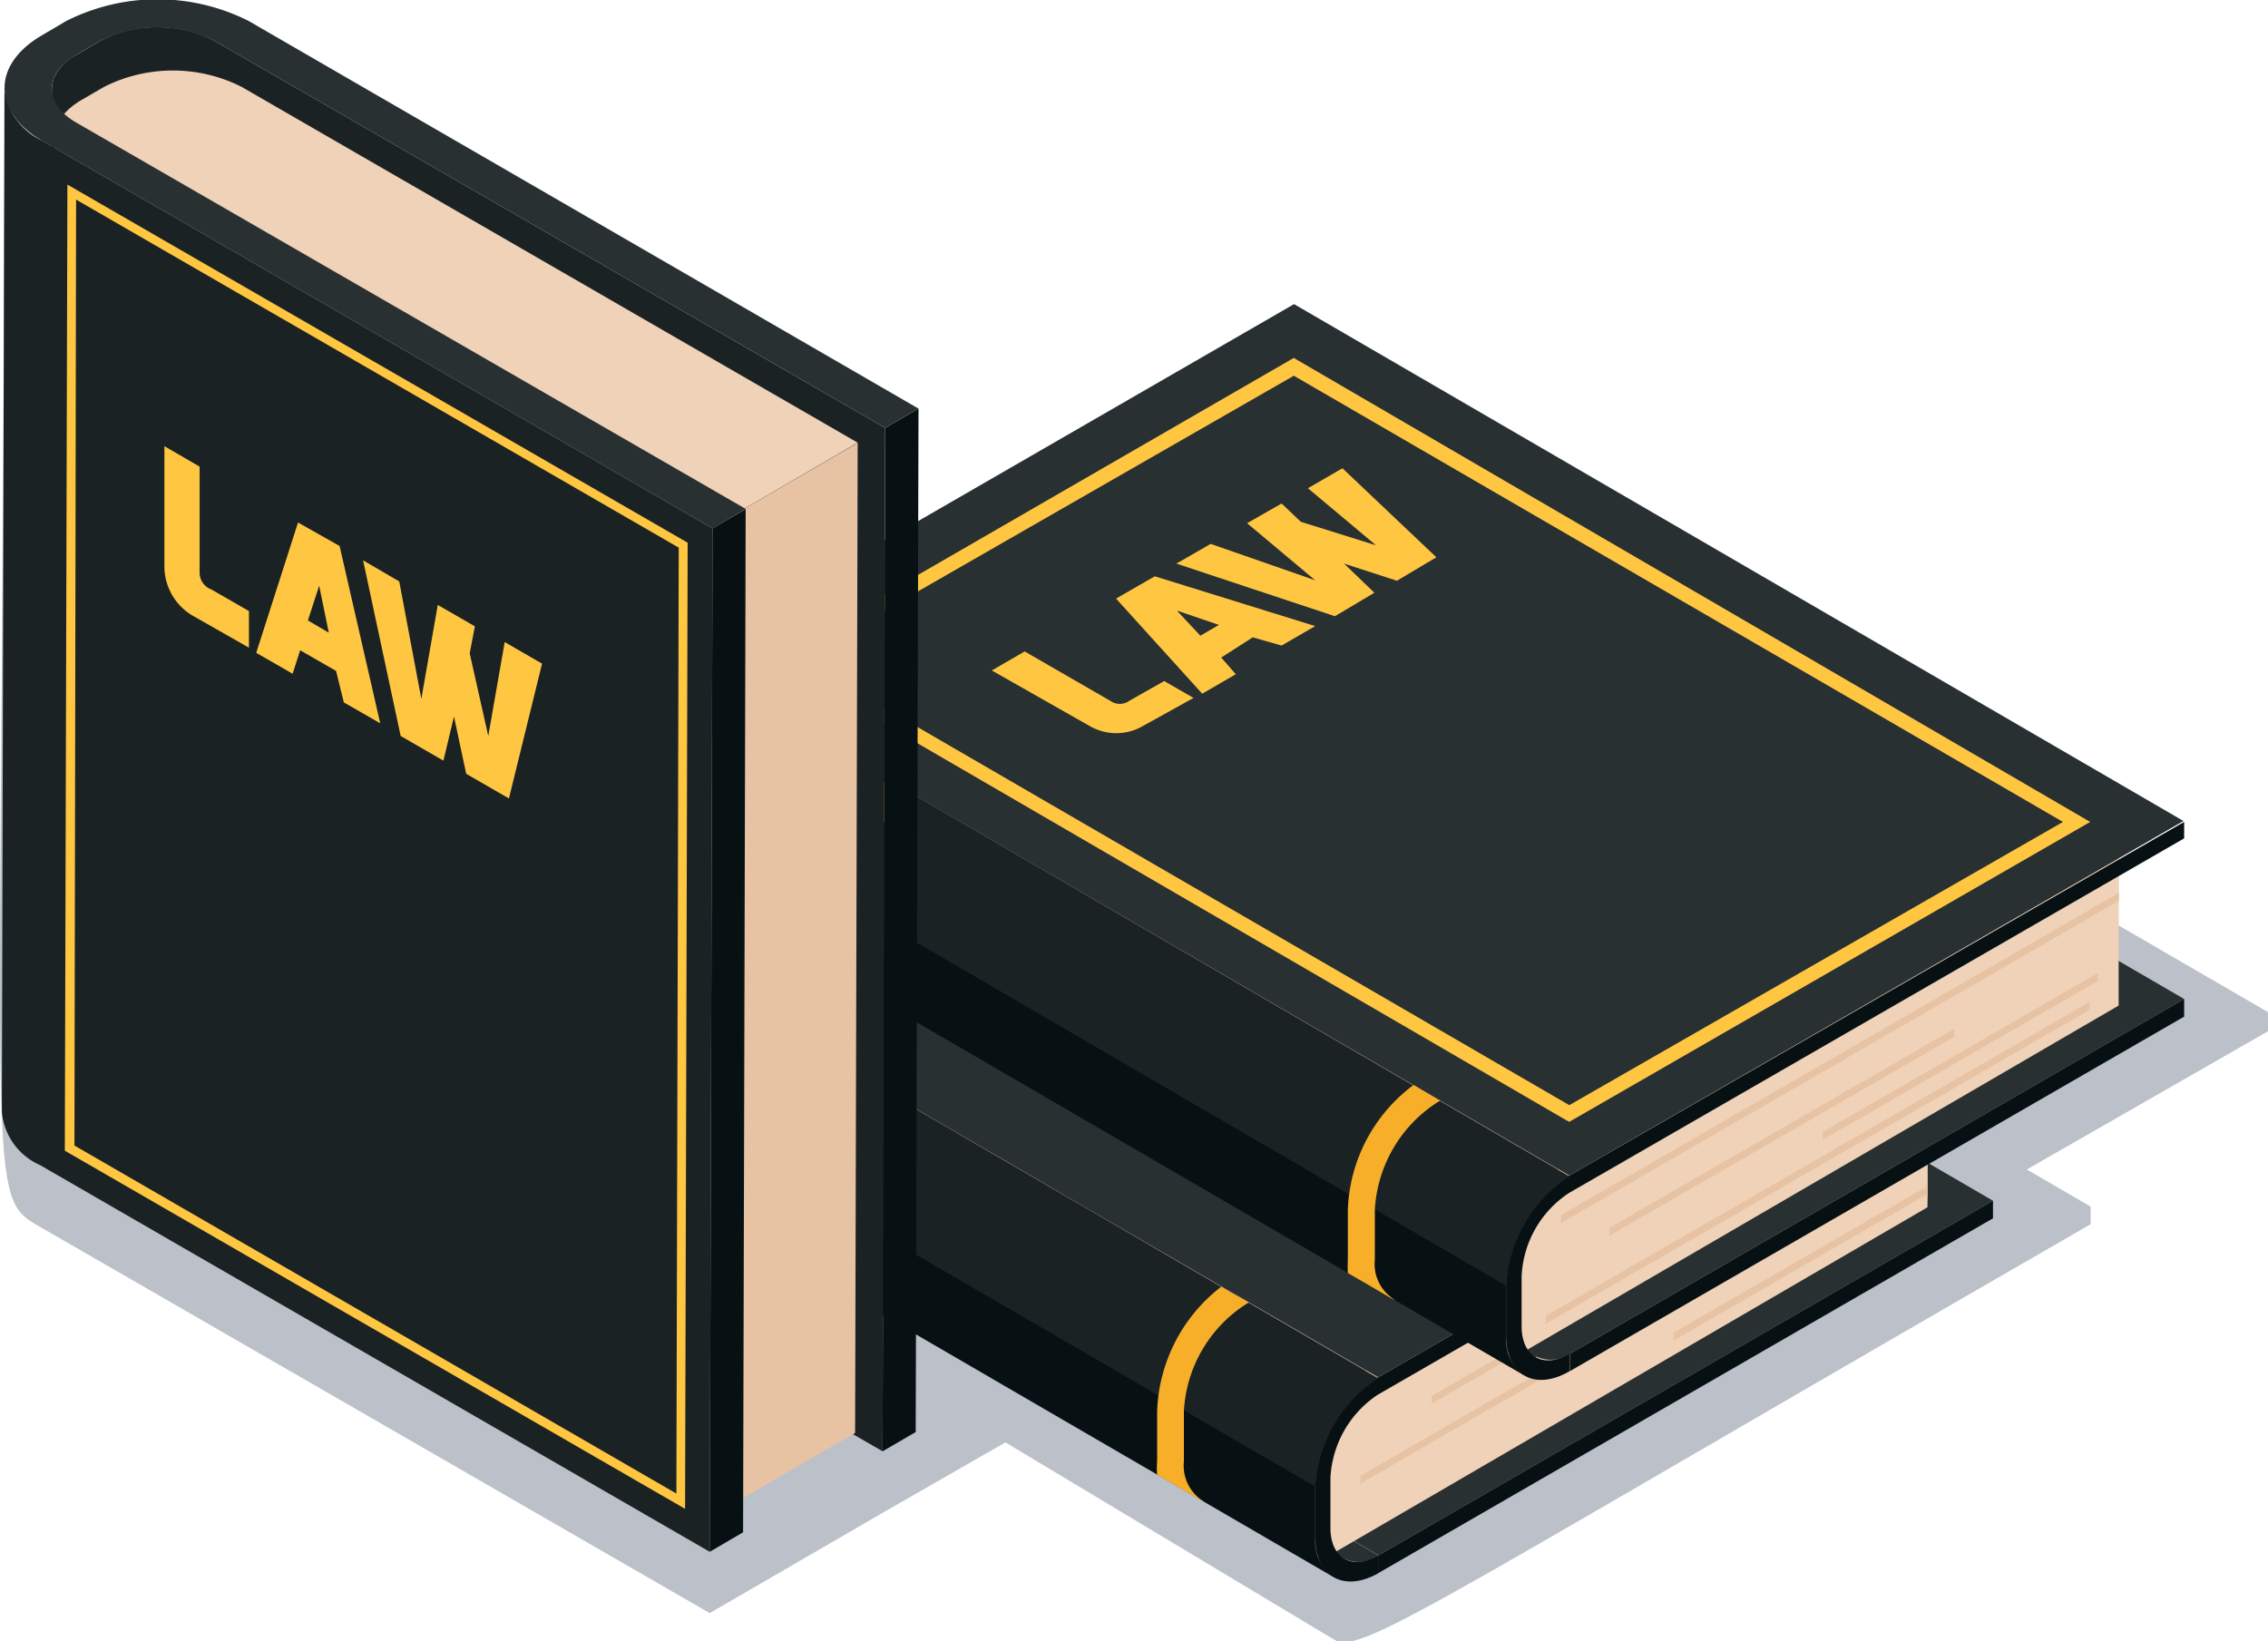 <svg xmlns="http://www.w3.org/2000/svg" xmlns:xlink="http://www.w3.org/1999/xlink" viewBox="0 0 96.57 69.88"><defs><style>.cls-1{fill:none;}.cls-2{fill:#bbc0c9;}.cls-3{isolation:isolate;}.cls-4{fill:#283032;}.cls-5{clip-path:url(#clip-path);}.cls-6{fill:#071113;}.cls-7{fill:#efd2b8;}.cls-8{fill:#867567;}.cls-9{fill:#aa9683;}.cls-10{fill:#1b2224;}.cls-11{fill:#ffc641;}.cls-12{fill:#f7af2a;}.cls-13{fill:#e7c3a4;}.cls-14{clip-path:url(#clip-path-2);}.cls-15{clip-path:url(#clip-path-3);}.cls-16{fill:#958373;}.cls-17{fill:#807163;}</style><clipPath id="clip-path"><path class="cls-1" d="M57.25,66.38l-37.88-22a1.44,1.44,0,0,0,1.46-.14l37.87,22A1.45,1.45,0,0,1,57.25,66.38Z"/></clipPath><clipPath id="clip-path-2"><path class="cls-1" d="M65.38,57.79l-37.87-22A1.45,1.45,0,0,0,29,35.63l37.88,22A1.48,1.48,0,0,1,65.38,57.79Z"/></clipPath><clipPath id="clip-path-3"><path class="cls-1" d="M2.17,48.09,2.28,5.92A2.08,2.08,0,0,0,3.5,7.63L3.39,49.79A2.08,2.08,0,0,1,2.17,48.09Z"/></clipPath></defs><title>Asset 6</title><g id="Layer_2" data-name="Layer 2"><g id="Layer_1-2" data-name="Layer 1"><g id="lav_books" data-name="lav books"><path class="cls-2" d="M96.57,43.1,84.34,36,24,43.1V11.3L10.59,3.55a8.62,8.62,0,0,0-7.79,0l-1,.59A2.72,2.72,0,0,0,.19,6.39h0c-.12,45-.82,44.5,1.51,45.85h0L30.22,68.69l7.36-4.27h0l5.23-3,14,8.4h0c1.12.67,4-1.43,32.21-17.69v-.75l-2.72-1.58,10.31-5.91Z"/><g class="cls-3"><polygon class="cls-4" points="58.7 66.23 20.83 44.22 46.98 29.12 84.86 51.13 58.7 66.23"/><g class="cls-3"><g class="cls-5"><path class="cls-4" d="M57.25,66.38l-37.88-22a1.44,1.44,0,0,0,1.46-.14l37.87,22a1.45,1.45,0,0,1-1.45.15Z"/></g></g><polygon class="cls-6" points="58.7 66.23 84.86 51.13 84.86 51.88 58.7 66.98 58.7 66.23"/></g><g class="cls-3"><polygon class="cls-7" points="82.09 44.42 82.09 47.24 82.08 47.58 82.08 48.89 82.08 49.23 82.08 50.5 82.08 50.84 82.07 51.41 56.39 66.36 56.41 59.38 82.09 44.42"/><polygon class="cls-8" points="56.41 59.38 56.39 66.36 24.13 47.74 24.15 40.75 56.41 59.38"/><polygon class="cls-9" points="82.09 44.42 56.41 59.38 24.15 40.75 49.84 25.8 82.09 44.42"/></g><path class="cls-6" d="M56.65,65.06V62.93a4.52,4.52,0,0,1,2-3.53L84.84,44.29v-.74L58.68,58.65A5.93,5.93,0,0,0,56,63.3v2.14c0,1.7,1.22,2.39,2.71,1.54v-.75C57.57,66.89,56.65,66.36,56.65,65.06Z"/><polygon class="cls-4" points="58.68 58.65 20.8 36.64 46.96 21.54 84.84 43.55 58.68 58.65"/><path class="cls-4" d="M84.84,43.55l-3.58,2.07L59.74,58l-1.06.61L46.14,51.37l-3.38-2-22-12.76L42.53,24.1c2.72.25,5.45-.28,8.18-.39L69.5,34.64l5,2.87h0Z"/><path class="cls-6" d="M56,63.3v2.14a1.9,1.9,0,0,0,.79,1.72L25.23,48.82,24,48.13l-.16-.1-1.06-.61L22,47l-.64-.37-2.48-1.44a1.88,1.88,0,0,1-.78-1.72V41.29a6,6,0,0,1,2.68-4.65l3.26,1.89.73.43.37.21.78.46.72.41,1.1.65,30.92,18A5.93,5.93,0,0,0,56,63.3Z"/><path class="cls-10" d="M18.12,41.29a6,6,0,0,1,2.68-4.65l3.26,1.89,1.1.64,1.5.87,1.1.65,30.92,18A5.93,5.93,0,0,0,56,63.3Z"/><path class="cls-11" d="M32.92,37.93l.47-.27,1,.61.84-.49-1.05-.6.47-.27,2.45,1.41-.47.27-1-.56-.84.49,1,.56-.47.27Z"/><path class="cls-11" d="M36,36.15c.58-.34,1.09-.51,2.24.16s.84.92.24,1.27-1.09.51-2.21-.14S35.42,36.47,36,36.15ZM38,37.33c.39-.23.38-.37-.28-.75s-1-.4-1.34-.18-.47.32.31.77S37.61,37.57,38,37.33Z"/><path class="cls-11" d="M37.29,35.41l.47-.27,1.85,1.06a.32.32,0,0,0,.38,0l.84-.48.43.25-1,.58a.93.93,0,0,1-1,0Z"/><path class="cls-11" d="M39.22,34.3l1.65.4-.65-1,.51-.29.88,1.44.76.44-.47.27-.76-.44-2.43-.55Z"/><path class="cls-11" d="M41.83,32.79l1-.58a1.27,1.27,0,0,1,1.34,0c.23.13.39.33.19.49a1.16,1.16,0,0,1,.93.1c.45.27.51.54,0,.84l-1,.58Zm2,0c.17-.09.16-.2,0-.31a.52.52,0,0,0-.54,0l-.51.3.56.32Zm1.08.61c.15-.08.21-.2,0-.35a.65.65,0,0,0-.62,0l-.53.31.67.38Z"/><path class="cls-11" d="M43.85,31.62l.47-.27,2.45,1.42L46.3,33Z"/><path class="cls-11" d="M44.67,31.15l1-.58a1.27,1.27,0,0,1,1.34,0c.23.13.39.33.19.49a1.16,1.16,0,0,1,.93.1c.45.27.51.54,0,.84l-1,.58Zm1.95,0c.17-.09.16-.2,0-.31a.52.52,0,0,0-.54,0l-.51.3.56.32Zm1.09.61c.14-.08.2-.2-.06-.35a.65.65,0,0,0-.62,0l-.53.31.67.38Z"/><path class="cls-11" d="M46.69,30l.47-.27L49,30.78a.33.33,0,0,0,.38,0l.84-.49.43.25-1,.58a.92.92,0,0,1-1,0Z"/><path class="cls-11" d="M49,29.24c-.42-.24-.21-.47,0-.6,0,0,.88-.48,1.13-.59l.38.22-1,.56c-.18.1-.08.16,0,.21l.38.22,1-.55.38.22-1,.59.39.22a.32.32,0,0,0,.38,0l.93-.54.39.23c-.17.12-1,.63-1,.63a1,1,0,0,1-1.06,0Z"/><path class="cls-12" d="M25.94,39.63l-.15.08a5.79,5.79,0,0,0-2.62,4.55V46.4A1.76,1.76,0,0,0,23.9,48a.69.69,0,0,1,.13.11l-.16-.1-1.06-.61L22,47a3.43,3.43,0,0,1,0-.56V44.26A7,7,0,0,1,24.79,39l.37.21Z"/><path class="cls-12" d="M30.82,42.46l-.15.09A5.79,5.79,0,0,0,28,47.09v2.14a1.75,1.75,0,0,0,.73,1.62.69.69,0,0,1,.13.11l-.16-.09-1.07-.62-.78-.45a5.17,5.17,0,0,1,0-.57V47.1a7,7,0,0,1,2.8-5.31L30,42Z"/><path class="cls-12" d="M53.18,55.46l-.15.09a5.78,5.78,0,0,0-2.62,4.54v2.14a1.78,1.78,0,0,0,.73,1.63.41.41,0,0,1,.13.1l-.16-.09-1.06-.62-.78-.45a3.48,3.48,0,0,1,0-.57V60.1A7,7,0,0,1,52,54.79l.37.22Z"/><polygon class="cls-13" points="82.09 47.24 82.08 47.58 60.96 59.77 60.96 59.44 82.09 47.24"/><polygon class="cls-13" points="82.08 50.5 82.08 50.84 71.27 57.08 71.27 56.74 82.08 50.5"/><polygon class="cls-13" points="82.08 48.89 82.08 49.23 57.93 63.17 57.93 62.84 82.08 48.89"/><g class="cls-3"><polygon class="cls-4" points="66.84 57.65 28.96 35.63 55.12 20.53 93 42.54 66.84 57.65"/><g class="cls-3"><g class="cls-14"><path class="cls-4" d="M65.38,57.79l-37.87-22A1.45,1.45,0,0,0,29,35.63l37.88,22a1.48,1.48,0,0,1-1.46.14Z"/></g></g><polygon class="cls-6" points="66.84 57.65 93 42.54 93 43.29 66.84 58.39 66.84 57.65"/></g><g class="cls-3"><polygon class="cls-7" points="90.23 35.84 90.22 38.02 90.22 38.36 90.21 40.92 90.21 41.26 90.21 42.82 64.52 57.77 64.54 50.79 90.23 35.84"/><polygon class="cls-13" points="90.22 38.02 90.22 38.36 66.47 52.08 66.47 51.74 90.22 38.02"/><polygon class="cls-13" points="83.21 43.81 68.53 52.28 68.53 52.62 83.21 44.15 83.21 43.81"/><polygon class="cls-13" points="89.33 41.43 77.61 48.2 77.61 48.54 89.33 41.77 89.33 41.43"/><polygon class="cls-13" points="88.98 42.66 65.82 56.03 65.82 56.37 88.98 43 88.98 42.66"/><polygon class="cls-8" points="64.54 50.79 64.52 57.77 32.27 39.15 32.29 32.16 64.54 50.79"/><polygon class="cls-9" points="90.23 35.83 64.54 50.79 32.29 32.16 57.98 17.21 90.23 35.83"/></g><path class="cls-6" d="M64.79,56.48V54.34a4.49,4.49,0,0,1,2-3.53L93,35.7V35L66.82,50.06a5.94,5.94,0,0,0-2.69,4.65v2.14c0,1.71,1.22,2.4,2.7,1.54v-.74C65.71,58.3,64.79,57.77,64.79,56.48Z"/><polygon class="cls-4" points="66.82 50.06 28.94 28.05 55.1 12.95 92.97 34.96 66.82 50.06"/><path class="cls-11" d="M66.82,47.77l-.15-.08L32.89,28.06l22.2-12.82.15.09L89,35ZM34.07,28.06l32.75,19L87.84,35l-32.75-19Z"/><path class="cls-6" d="M64.13,54.71v2.14a1.88,1.88,0,0,0,.79,1.73L33.37,40.24l-1.2-.7-.17-.1-1.06-.61-.78-.46L29.52,38l-2.47-1.44a1.85,1.85,0,0,1-.79-1.72V32.7a5.91,5.91,0,0,1,2.68-4.65l3.26,1.89.72.43.37.21.79.46.71.41,1.11.65,30.92,18A5.94,5.94,0,0,0,64.13,54.71Z"/><path class="cls-10" d="M26.26,32.7a5.89,5.89,0,0,1,2.68-4.65l3.26,1.89,1.09.64,1.5.87,1.11.65,30.92,18a5.94,5.94,0,0,0-2.69,4.65Z"/><path class="cls-12" d="M34.08,31l-.15.09a5.76,5.76,0,0,0-2.63,4.54v2.14A1.78,1.78,0,0,0,32,39.43l.14.11-.17-.1-1.06-.61-.78-.46a5,5,0,0,1,0-.56V35.68a6.93,6.93,0,0,1,2.8-5.31l.37.21Z"/><path class="cls-12" d="M39,33.87,38.8,34a5.79,5.79,0,0,0-2.62,4.55v2.13a1.8,1.8,0,0,0,.73,1.63.45.45,0,0,1,.13.1l-.16-.09-1.06-.62L35,41.21a3.48,3.48,0,0,1,0-.57V38.51a6.93,6.93,0,0,1,2.8-5.31l.37.22Z"/><path class="cls-12" d="M61.32,46.87l-.15.09a5.82,5.82,0,0,0-2.63,4.55v2.13a1.78,1.78,0,0,0,.73,1.63l.13.1-.17-.09-1.06-.62-.78-.45a5.12,5.12,0,0,1,0-.56V51.51a6.93,6.93,0,0,1,2.8-5.31l.37.22Z"/><path class="cls-11" d="M42.23,28.55l1.4-.81,3.64,2.1a.7.7,0,0,0,.82,0L49.57,29l1.25.72L48.69,30.9a2.26,2.26,0,0,1-2.32,0Z"/><path class="cls-11" d="M47.52,25.49l1.65-.95L56,26.66l-1.43.83-1.23-.35L52,28l.62.71-1.43.83Zm4.38,1.12L50.11,26l1,1.07Z"/><path class="cls-11" d="M51.55,23.16,56,24.71l-2.9-2.43,1.47-.84.82.78,3.2,1-2.9-2.43,1.47-.85,4,3.79-1.68,1L57.23,24l1.29,1.24-1.68,1L50.09,24Z"/><g class="cls-3"><polygon class="cls-6" points="39.11 17.4 38.99 60.98 37.58 61.8 37.69 18.22 39.11 17.4"/><path class="cls-10" d="M9.17,1.76a5,5,0,0,0-2.41-.6,5.06,5.06,0,0,0-2.53.6l-1,.59a2,2,0,0,0-.92.94,1.33,1.33,0,0,0-.1.48L2.09,47.34a1.27,1.27,0,0,1,.09-.47,2.08,2.08,0,0,1,.92-.95l1-.59a5.11,5.11,0,0,1,2.53-.59,5.05,5.05,0,0,1,2.41.59L37.58,61.8l.11-43.58Z"/><g class="cls-3"><g class="cls-3"><g class="cls-15"><g class="cls-3"><path class="cls-16" d="M3.5,7.63,3.39,49.79a2.08,2.08,0,0,1-1.22-1.7L2.28,5.92A2.08,2.08,0,0,0,3.5,7.63Z"/></g></g></g><polygon class="cls-17" points="29.75 22.79 29.64 64.95 3.39 49.79 3.5 7.63 29.75 22.79"/><polygon class="cls-13" points="36.52 18.86 36.41 61.02 29.64 64.95 29.75 22.79 36.52 18.86"/><path class="cls-7" d="M36.52,18.85l-6.77,3.94L3.5,7.63c-1.62-.93-1.62-2.46,0-3.39l.93-.54a6.5,6.5,0,0,1,5.86,0Z"/></g><path class="cls-10" d="M1.81,6A2.77,2.77,0,0,1,.19,3.76L.08,47.34A2.73,2.73,0,0,0,1.7,49.61L30.22,66.08l.12-43.58Z"/><path class="cls-4" d="M39.11,17.4l-1.42.82L9.17,1.76a5.44,5.44,0,0,0-4.94,0l-1,.59c-1.36.78-1.36,2.07,0,2.86L31.75,21.67l-1.41.83L1.81,6c-2.15-1.24-2.16-3.27,0-4.51l1-.59a8.62,8.62,0,0,1,7.79,0Z"/><polygon class="cls-6" points="31.75 21.68 31.64 65.25 30.22 66.08 30.34 22.5 31.75 21.68"/></g><path class="cls-11" d="M7,19l1.5.87v4.53A.76.76,0,0,0,9,25.1l1.6.92v1.56L8.28,26.26A2.44,2.44,0,0,1,7,24.12Z"/><path class="cls-11" d="M12.69,22.25l1.77,1,1.73,7.55-1.55-.89-.33-1.34-1.53-.88-.32,1-1.55-.89ZM14,26.94l-.41-2-.48,1.48Z"/><path class="cls-11" d="M17,24.76l.94,5,.7-4,1.58.91L20,27.82l.79,3.52.7-4,1.59.92L21.67,34l-1.82-1.05-.52-2.44-.45,1.88-1.82-1.05-1.6-7.48Z"/><path class="cls-11" d="M29.17,64.25,2.76,49,2.87,7.86,29.28,23.11Zm-26-15.47L28.8,63.6l.1-40.28L3.24,8.5Z"/></g></g></g></svg>